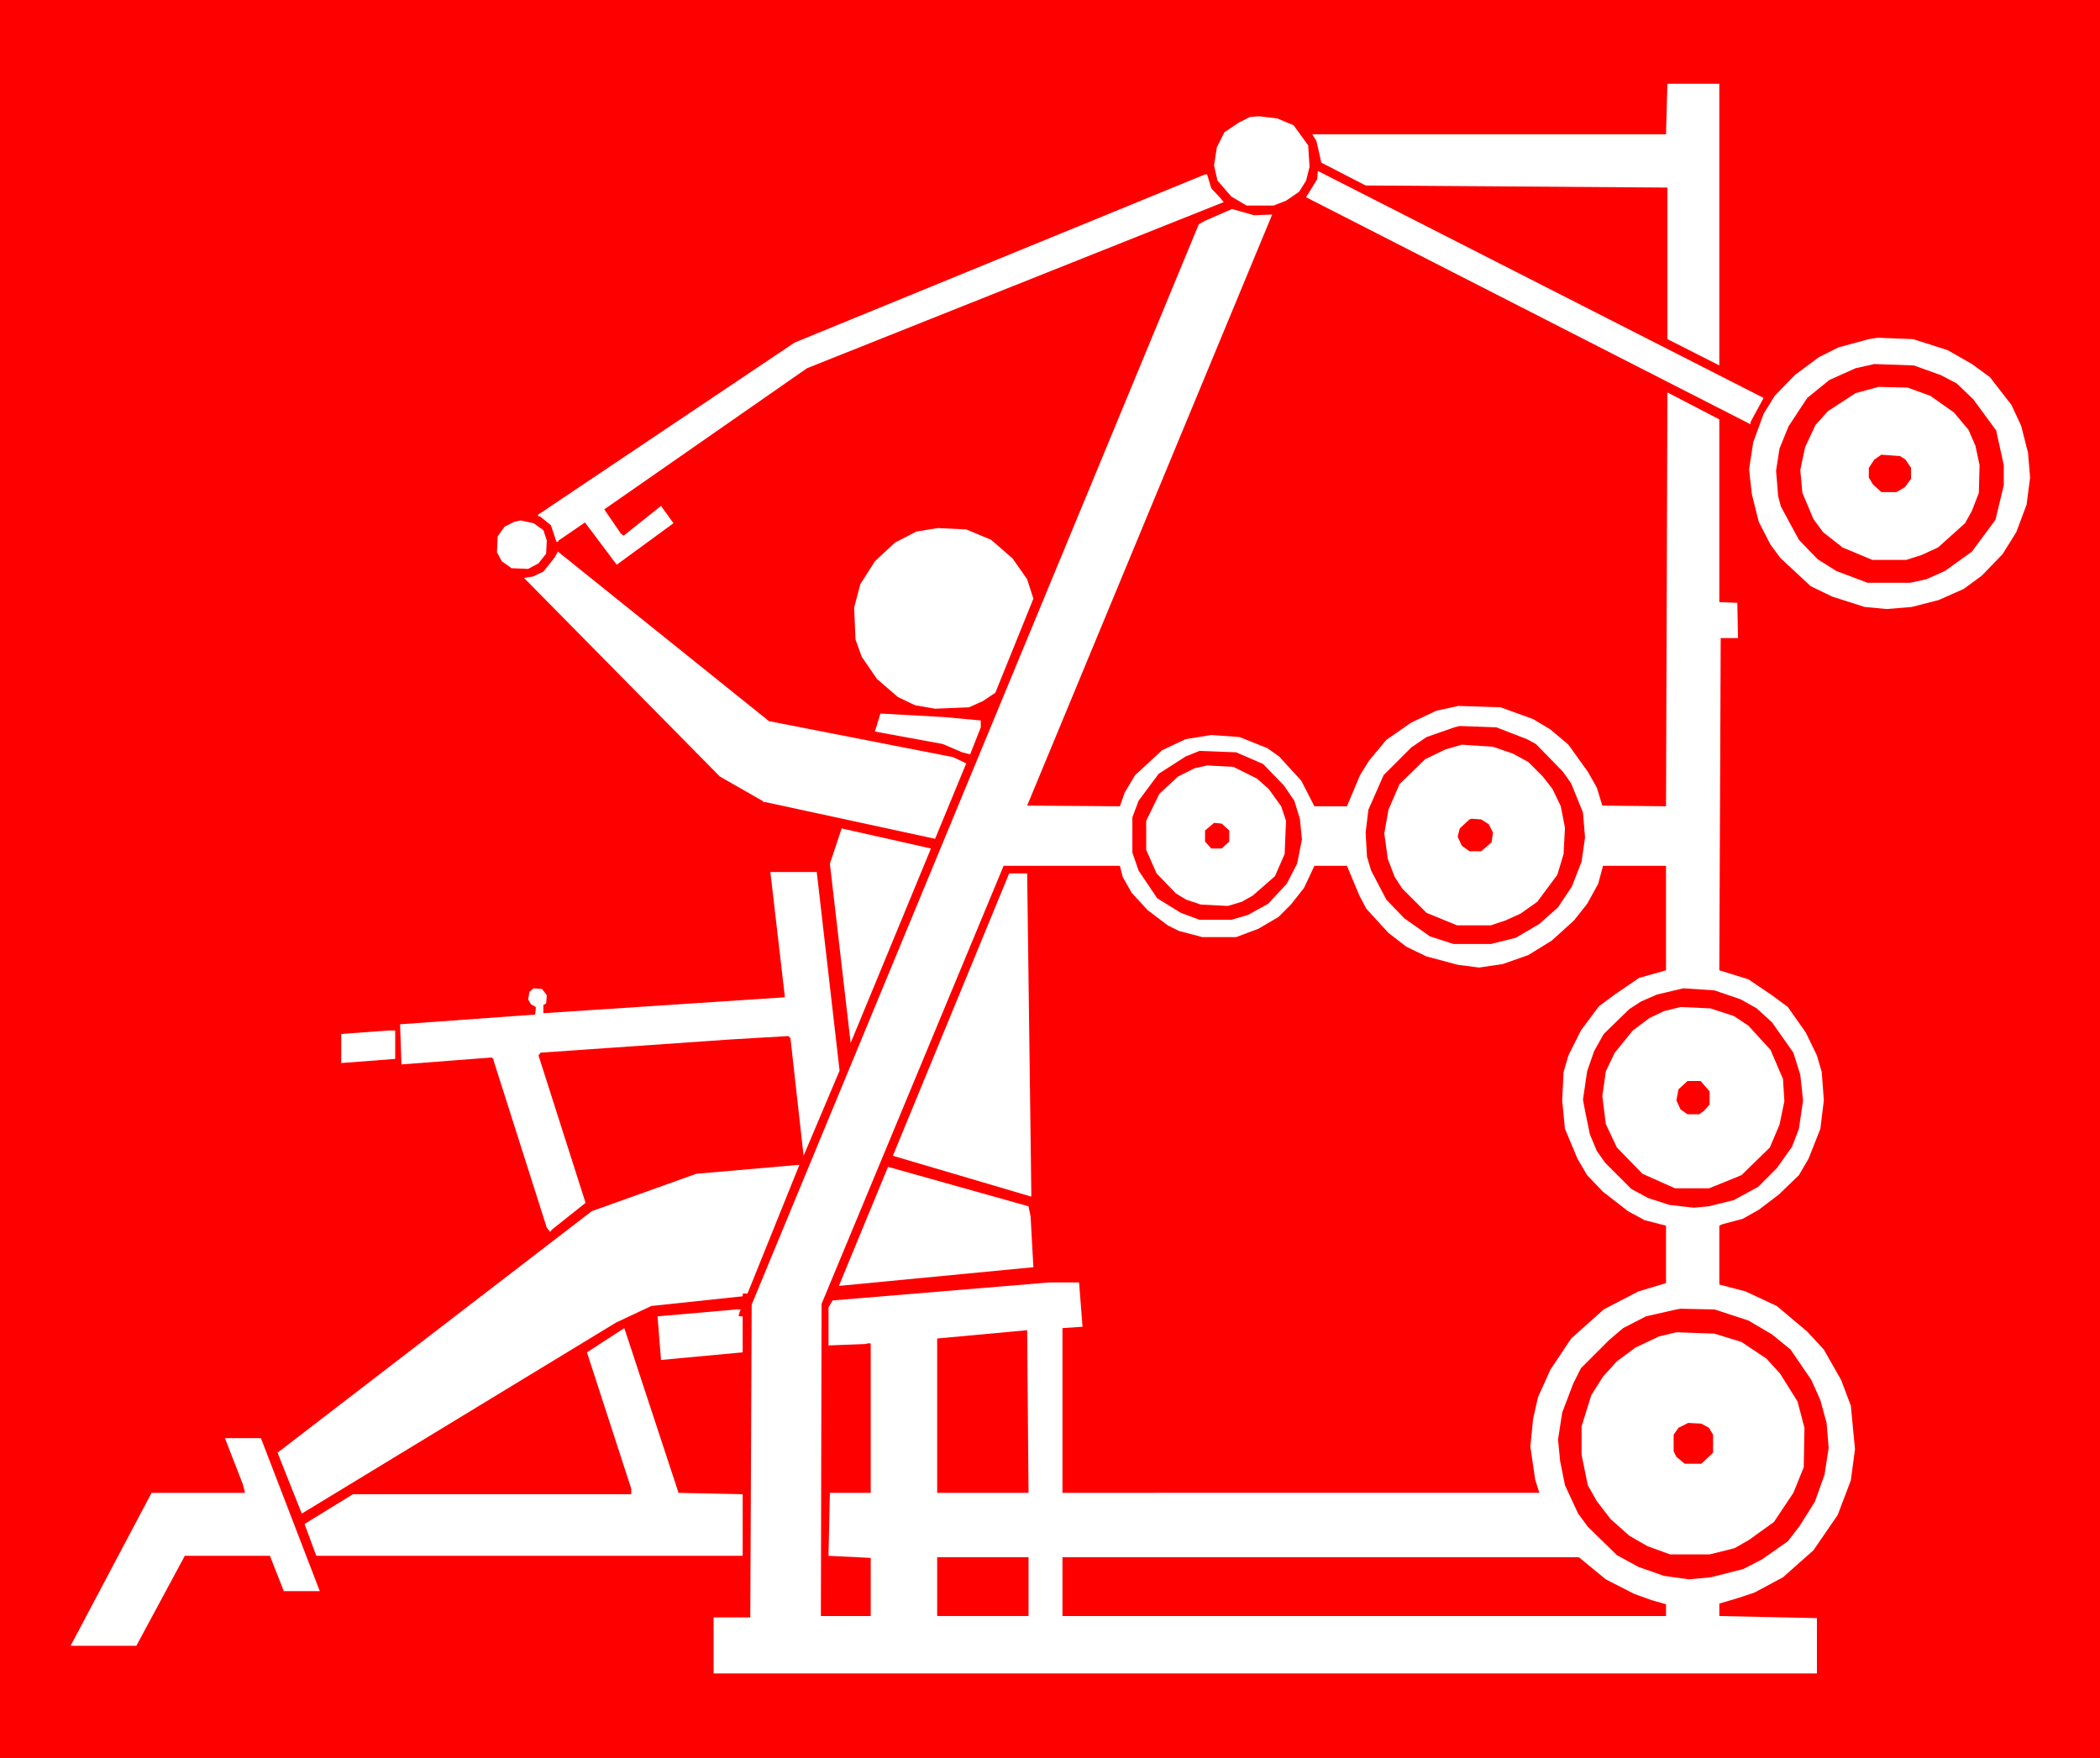 <?xml version="1.0" encoding="UTF-8" standalone="no"?>
<svg
   version="1.0"
   width="129.724mm"
   height="108.599mm"
   id="svg39"
   sodipodi:docname="Back 32.wmf"
   xmlns:inkscape="http://www.inkscape.org/namespaces/inkscape"
   xmlns:sodipodi="http://sodipodi.sourceforge.net/DTD/sodipodi-0.dtd"
   xmlns="http://www.w3.org/2000/svg"
   xmlns:svg="http://www.w3.org/2000/svg">
  <rect width="100%" height="100%" fill="#333333" stroke="none"/>
  <sodipodi:namedview
     id="namedview39"
     pagecolor="#ffffff"
     bordercolor="#000000"
     borderopacity="0.25"
     inkscape:showpageshadow="2"
     inkscape:pageopacity="0.0"
     inkscape:pagecheckerboard="0"
     inkscape:deskcolor="#d1d1d1"
     inkscape:document-units="mm" />
  <defs
     id="defs1">
    <pattern
       id="WMFhbasepattern"
       patternUnits="userSpaceOnUse"
       width="6"
       height="6"
       x="0"
       y="0" />
  </defs>
  <path
     style="fill:#ff0000;fill-opacity:1;fill-rule:evenodd;stroke:none"
     d="M 0,0 H 490.294 V 410.452 H 0 Z"
     id="path1" />
  <path
     style="fill:#ffffff;fill-opacity:1;fill-rule:evenodd;stroke:none"
     d="M 401.414,85.322 389.294,79.182 V 43.792 l -70.458,-0.485 -10.342,-5.333 -1.131,-5.009 -0.97,-1.616 h 82.578 l 0.323,-11.796 h 12.12 z"
     id="path2" />
  <path
     style="fill:#ffffff;fill-opacity:1;fill-rule:evenodd;stroke:none"
     d="m 302.03,29.249 3.394,4.686 0.323,5.009 -0.808,3.232 -1.616,2.586 -3.07,2.101 -2.909,1.131 h -6.302 l -3.555,-2.101 -3.232,-3.717 -0.808,-3.555 0.646,-4.201 1.778,-3.555 3.394,-2.262 2.586,-1.293 2.101,-0.162 4.202,0.485 z"
     id="path3" />
  <path
     style="fill:#ffffff;fill-opacity:1;fill-rule:evenodd;stroke:none"
     d="m 408.686,98.573 v 0.485 l -103.747,-53.003 2.586,-4.201 0.162,-1.939 104.07,53.003 z"
     id="path4" />
  <path
     style="fill:#ffffff;fill-opacity:1;fill-rule:evenodd;stroke:none"
     d="m 282.8,43.954 2.101,2.262 0.808,0.97 -97.283,38.783 -47.349,32.965 3.878,5.656 0.646,0.485 8.726,-6.949 2.909,4.04 -13.251,9.696 -7.272,-9.696 -0.162,-0.162 -6.141,4.201 -0.162,0.323 h -0.323 l -1.293,-3.878 -2.586,-2.101 h -0.323 l -0.162,-0.323 59.954,-40.237 95.829,-39.268 h 0.485 z"
     id="path5" />
  <path
     style="fill:#ffffff;fill-opacity:1;fill-rule:evenodd;stroke:none"
     d="m 292.819,50.256 4.202,-0.162 -57.206,138.002 21.654,0.162 1.131,-3.232 2.424,-4.04 6.302,-5.817 5.494,-2.586 5.979,-0.97 6.626,0.485 6.464,2.586 2.747,1.939 5.171,5.656 3.07,5.979 h 7.595 l 3.07,-7.272 2.101,-3.393 4.04,-4.848 5.818,-4.04 5.818,-2.747 5.171,-1.131 9.858,0.323 7.595,2.747 4.04,2.424 4.202,3.555 4.525,6.302 2.101,3.717 1.293,4.201 14.867,0.162 0.323,-96.634 12.12,6.302 v 42.661 l 4.202,0.162 0.162,8.241 h -4.04 l -0.323,77.566 6.787,2.101 5.494,3.717 3.717,2.747 4.202,5.979 2.586,5.333 1.131,3.878 0.485,6.625 -0.808,6.625 -2.747,6.949 -2.262,3.878 -4.686,4.525 -4.686,3.555 -3.717,2.101 -4.848,1.293 -0.646,0.323 v 13.736 l 6.141,1.616 7.272,3.393 7.11,5.979 3.878,4.201 4.04,7.11 2.262,5.979 0.97,10.181 -0.97,7.272 -3.07,8.08 -5.656,8.241 -7.11,6.302 -6.626,3.555 -3.878,1.293 -4.363,1.293 v 2.909 l 22.786,0.485 v 12.928 H 166.609 V 377.648 h 8.565 l 0.323,-73.041 104.393,-252.25 1.454,-0.808 6.302,-2.747 2.262,0.646 z"
     id="path6" />
  <path
     style="fill:#ffffff;fill-opacity:1;fill-rule:evenodd;stroke:none"
     d="m 454.742,81.767 5.656,3.232 4.202,3.07 5.01,6.464 2.262,4.848 1.616,6.302 0.485,5.817 -0.808,6.302 -2.424,6.464 -3.232,5.171 -4.848,5.009 -4.202,3.07 -5.818,2.586 -6.302,1.616 -5.818,0.485 -5.171,-0.485 -7.595,-2.424 -5.01,-2.424 -7.11,-6.625 -2.262,-3.07 -2.747,-5.333 -1.616,-6.464 -0.646,-5.817 0.97,-6.302 2.424,-6.625 2.586,-4.201 4.686,-4.848 5.656,-4.201 4.525,-2.262 7.11,-1.939 2.101,-0.323 8.242,0.323 z"
     id="path7" />
  <path
     style="fill:#ff0000;fill-opacity:1;fill-rule:evenodd;stroke:none"
     d="m 453.126,87.585 3.717,1.939 3.878,3.717 5.333,7.272 1.778,8.08 v 4.686 l -1.939,8.08 -5.494,7.433 -6.302,4.525 -4.363,1.939 -3.717,0.808 h -10.019 l -7.272,-2.747 -4.363,-2.747 -4.363,-4.525 -4.202,-7.757 -0.646,-2.424 -0.485,-5.979 0.808,-5.171 2.101,-5.171 4.363,-6.625 5.171,-4.201 6.141,-2.747 4.363,-0.97 9.211,0.323 z"
     id="path8" />
  <path
     style="fill:#ffffff;fill-opacity:1;fill-rule:evenodd;stroke:none"
     d="m 450.702,92.433 5.494,3.878 3.394,4.04 1.616,3.717 0.97,4.525 -0.162,6.464 -1.616,4.201 -1.616,2.909 -6.302,5.656 -3.878,1.778 -3.555,1.131 h -7.918 l -6.949,-2.909 -4.525,-3.555 -2.262,-3.07 -2.586,-6.141 -0.485,-5.333 1.131,-5.333 2.424,-5.171 2.909,-3.232 6.464,-4.201 5.333,-1.454 6.787,0.162 z"
     id="path9" />
  <path
     style="fill:#ff0000;fill-opacity:1;fill-rule:evenodd;stroke:none"
     d="m 444.884,107.299 1.293,1.939 v 2.586 l -1.454,1.939 -1.939,1.131 h -3.555 l -1.939,-1.778 -0.97,-1.616 v -2.262 l 1.293,-1.939 1.616,-1.131 4.363,0.323 z"
     id="path10" />
  <path
     style="fill:#ffffff;fill-opacity:1;fill-rule:evenodd;stroke:none"
     d="m 126.856,123.782 0.808,2.424 -0.162,3.07 -1.778,2.262 -2.424,1.293 -3.878,-0.162 -2.262,-1.616 -1.131,-2.101 0.162,-3.717 1.616,-2.262 2.262,-1.131 1.454,-0.323 3.07,0.646 z"
     id="path11" />
  <path
     style="fill:#ffffff;fill-opacity:1;fill-rule:evenodd;stroke:none"
     d="m 231.411,126.044 5.01,4.363 3.394,4.848 1.454,4.525 -8.888,21.977 -2.909,1.939 -3.232,1.454 -7.918,0.323 -4.686,-0.808 -4.04,-1.939 -4.848,-4.201 -3.555,-5.171 -1.454,-4.04 -0.323,-7.433 1.454,-5.494 3.394,-5.333 4.686,-4.363 5.01,-2.586 5.01,-0.808 6.626,0.323 z"
     id="path12" />
  <path
     style="fill:#ffffff;fill-opacity:1;fill-rule:evenodd;stroke:none"
     d="m 222.523,176.785 3.07,1.454 -7.272,17.614 -39.592,-8.565 h -0.646 l 0.162,-0.162 -10.181,-5.817 -45.733,-46.378 2.101,-0.323 2.424,-1.131 2.586,-3.232 0.808,-1.454 49.288,39.591 z"
     id="path13" />
  <path
     style="fill:#ffffff;fill-opacity:1;fill-rule:evenodd;stroke:none"
     d="m 228.987,168.221 v 1.616 l -2.424,6.141 v 0.162 l -1.939,-0.485 -4.525,-1.939 -15.837,-2.909 1.293,-4.201 14.706,0.808 z"
     id="path14" />
  <path
     style="fill:#ff0000;fill-opacity:1;fill-rule:evenodd;stroke:none"
     d="m 356.489,172.584 2.101,1.131 6.302,6.464 1.939,2.747 2.747,6.787 0.485,5.817 -0.808,5.656 -2.262,5.817 -3.232,4.848 -4.363,3.878 -5.494,3.232 -5.818,1.454 h -8.726 l -5.494,-1.778 -5.979,-4.201 -4.202,-4.363 -3.555,-6.787 -0.97,-3.232 -0.323,-5.656 0.646,-5.333 3.555,-8.08 6.464,-6.464 3.555,-2.424 6.464,-2.262 1.293,-0.323 8.565,0.323 z"
     id="path15" />
  <path
     style="fill:#ffffff;fill-opacity:1;fill-rule:evenodd;stroke:none"
     d="m 353.257,175.977 3.555,1.939 3.394,3.393 2.262,2.909 1.939,4.04 0.97,5.009 -0.323,6.141 -1.454,4.848 -4.686,6.302 -3.878,2.747 -3.555,1.616 -3.394,1.131 h -7.918 l -7.11,-2.909 -5.656,-5.656 -1.778,-2.747 -1.616,-4.201 -0.808,-5.979 0.97,-5.494 2.586,-5.979 5.979,-5.817 4.686,-2.262 3.878,-1.131 7.272,0.485 z"
     id="path16" />
  <path
     style="fill:#ff0000;fill-opacity:1;fill-rule:evenodd;stroke:none"
     d="m 294.92,178.401 4.848,5.009 2.424,3.555 1.293,4.201 0.485,4.848 -1.131,5.656 -2.424,4.686 -4.363,4.686 -4.686,2.586 -3.878,1.131 h -7.434 l -4.363,-1.616 -5.494,-3.393 -4.363,-6.464 -1.454,-4.201 v -8.241 l 1.454,-3.878 4.686,-6.302 6.302,-4.04 3.232,-1.293 8.565,0.323 z"
     id="path17" />
  <path
     style="fill:#ffffff;fill-opacity:1;fill-rule:evenodd;stroke:none"
     d="m 293.465,181.795 2.747,2.424 2.909,4.04 1.131,3.394 -0.323,7.757 -2.262,5.171 -5.171,4.525 -2.586,1.454 -3.232,0.97 -6.302,-0.323 -3.394,-1.131 -2.424,-1.454 -4.525,-4.686 -2.424,-5.494 v -6.787 l 3.07,-6.302 4.363,-4.04 3.878,-1.939 2.909,-0.646 6.141,0.323 z"
     id="path18" />
  <path
     style="fill:#ff0000;fill-opacity:1;fill-rule:evenodd;stroke:none"
     d="m 347.601,192.46 0.97,1.939 -0.323,2.262 -2.424,2.101 h -2.747 l -1.778,-1.293 -0.97,-2.101 0.485,-1.939 2.262,-2.101 0.485,-0.162 2.262,0.162 z"
     id="path19" />
  <path
     style="fill:#ff0000;fill-opacity:1;fill-rule:evenodd;stroke:none"
     d="m 287.001,193.914 v 2.586 l -1.778,1.616 h -2.424 l -1.454,-1.616 v -2.586 l 2.101,-1.778 1.778,0.162 z"
     id="path20" />
  <path
     style="fill:#ffffff;fill-opacity:1;fill-rule:evenodd;stroke:none"
     d="m 198.606,243.524 -4.848,-41.853 2.747,-8.241 20.846,4.686 z"
     id="path21" />
  <path
     style="fill:#ff0000;fill-opacity:1;fill-rule:evenodd;stroke:none"
     d="m 262.115,204.741 2.101,3.717 3.717,4.04 4.686,3.555 2.586,1.293 5.494,1.454 h 7.918 l 5.171,-1.939 4.686,-2.747 2.909,-2.909 3.07,-3.878 2.424,-5.171 h 7.595 l 2.909,6.949 1.616,3.07 5.171,5.656 4.202,3.232 4.686,2.262 7.272,1.939 5.01,0.646 5.494,-0.808 5.979,-2.101 5.494,-3.393 5.171,-4.686 3.07,-3.878 2.586,-4.686 1.131,-4.201 h 14.706 v 24.401 l -6.302,1.778 -5.656,3.878 -3.717,2.747 -4.202,5.656 -2.909,5.817 -1.131,3.878 -0.323,6.625 0.646,6.625 2.909,6.949 2.262,3.878 3.717,3.878 5.818,4.525 3.878,2.101 5.01,1.293 v 13.412 l -6.464,1.939 -8.08,4.201 -7.595,6.787 -4.848,7.272 -2.909,6.464 -1.131,5.009 -0.646,6.464 1.131,7.757 0.97,3.07 H 248.056 v -38.46 l 4.686,-0.323 -0.808,-10.342 h -6.949 l -50.581,4.201 -0.97,1.616 v 8.888 l 8.565,-0.323 0.646,-0.162 h 0.646 v 34.905 h -9.534 l -0.323,14.705 9.858,0.485 v 13.574 h -11.635 l 0.162,-72.88 42.501,-102.29 h 27.149 z"
     id="path22" />
  <path
     style="fill:#ffffff;fill-opacity:1;fill-rule:evenodd;stroke:none"
     d="m 196.021,249.988 -8.403,19.876 -3.07,-27.471 -0.485,-0.485 -13.736,0.808 -44.117,3.07 -0.485,0.646 10.989,34.42 -7.918,6.302 -0.323,0.485 -0.808,-0.97 -12.443,-39.106 v -0.323 l -0.485,-0.323 -21.008,1.616 -0.323,-9.373 31.512,-2.262 0.162,-1.131 v -0.646 l -1.131,-0.646 -0.646,-1.131 0.323,-1.778 0.97,-0.808 1.939,0.162 1.131,1.454 -0.162,1.939 -0.646,0.323 v 1.939 l 56.398,-3.717 -3.394,-29.249 h 10.827 z"
     id="path23" />
  <path
     style="fill:#ffffff;fill-opacity:1;fill-rule:evenodd;stroke:none"
     d="m 240.784,278.59 v 0.808 l -32.32,-9.534 27.149,-65.931 h 4.202 z"
     id="path24" />
  <path
     style="fill:#ff0000;fill-opacity:1;fill-rule:evenodd;stroke:none"
     d="m 406.424,233.344 3.717,2.101 3.555,3.232 5.01,7.11 1.616,5.171 0.646,5.979 -0.97,6.625 -1.616,4.201 -3.555,5.009 -4.363,4.363 -5.656,3.07 -5.818,1.454 -3.555,0.323 -5.656,-0.646 -5.01,-1.616 -3.878,-2.101 -6.141,-6.141 -1.939,-2.747 -1.616,-3.878 -1.131,-5.494 -0.485,-2.586 0.97,-6.625 1.616,-4.686 2.262,-4.04 5.979,-5.817 2.747,-1.778 3.717,-1.616 6.141,-1.454 7.272,0.485 z"
     id="path25" />
  <path
     style="fill:#ffffff;fill-opacity:1;fill-rule:evenodd;stroke:none"
     d="m 404.808,237.222 3.394,2.262 5.171,5.656 2.909,6.787 0.323,5.171 -1.131,5.494 -2.262,5.333 -6.626,6.464 -4.363,1.778 -3.232,1.293 h -7.918 l -7.595,-3.393 -5.979,-6.141 -2.586,-5.494 -0.808,-6.464 0.808,-5.817 2.101,-4.363 4.202,-5.171 3.878,-2.909 3.394,-1.616 3.878,-0.97 6.949,0.323 z"
     id="path26" />
  <path
     style="fill:#ffffff;fill-opacity:1;fill-rule:evenodd;stroke:none"
     d="M 92.273,247.241 79.669,248.21 v -6.787 l 10.989,-0.808 h 1.616 z"
     id="path27" />
  <path
     style="fill:#ff0000;fill-opacity:1;fill-rule:evenodd;stroke:none"
     d="m 399.152,254.836 v 3.07 l -1.293,1.454 -1.131,0.808 h -2.747 l -1.616,-1.131 -0.97,-2.101 0.485,-2.586 2.101,-1.939 h 3.07 z"
     id="path28" />
  <path
     style="fill:#ffffff;fill-opacity:1;fill-rule:evenodd;stroke:none"
     d="m 173.558,302.022 -0.162,0.162 v 0.485 l -21.331,2.262 -8.242,3.878 -73.366,44.6 -5.656,-14.22 73.366,-56.397 24.402,-8.726 24.078,-2.101 -12.12,30.057 z"
     id="path29" />
  <path
     style="fill:#ffffff;fill-opacity:1;fill-rule:evenodd;stroke:none"
     d="m 240.622,284.085 0.646,11.796 -45.41,4.363 11.474,-27.794 32.805,9.211 z"
     id="path30" />
  <path
     style="fill:#ff0000;fill-opacity:1;fill-rule:evenodd;stroke:none"
     d="m 408.201,308.324 5.494,3.232 4.363,3.555 4.848,7.11 2.101,4.686 1.454,5.333 0.485,5.817 -0.97,6.302 -2.262,6.302 -3.555,5.656 -2.747,3.555 -5.979,4.201 -4.363,2.262 -7.595,1.939 -5.171,0.485 -5.818,-0.808 -5.979,-2.101 -5.01,-2.747 -6.787,-6.625 -2.262,-3.07 -3.07,-6.625 -1.131,-5.656 -0.485,-5.009 0.97,-6.302 2.586,-6.787 1.778,-3.555 6.626,-6.625 3.232,-2.747 5.333,-2.747 7.11,-1.616 0.97,-0.162 7.918,0.162 z"
     id="path31" />
  <path
     style="fill:#ffffff;fill-opacity:1;fill-rule:evenodd;stroke:none"
     d="m 172.427,307.193 0.323,0.162 h 0.646 v 8.403 l -19.069,1.778 -0.808,-10.181 18.422,-1.616 h 0.97 z"
     id="path32" />
  <path
     style="fill:#ffffff;fill-opacity:1;fill-rule:evenodd;stroke:none"
     d="m 158.368,348.561 15.029,0.323 v 14.382 H 73.851 l -2.747,-7.433 11.312,-6.949 h 64.963 v -1.293 l -10.342,-31.834 8.726,-5.656 12.605,38.298 z"
     id="path33" />
  <path
     style="fill:#ff0000;fill-opacity:1;fill-rule:evenodd;stroke:none"
     d="m 218.806,348.561 v -36.036 l 21.008,-1.939 0.323,37.975 z"
     id="path34" />
  <path
     style="fill:#ffffff;fill-opacity:1;fill-rule:evenodd;stroke:none"
     d="m 406.585,313.333 5.818,3.878 3.232,3.555 4.04,6.464 1.616,6.141 -0.162,9.211 -2.424,5.979 -4.525,6.787 -5.818,4.201 -3.394,1.939 -5.818,1.454 h -9.211 l -5.333,-1.939 -4.202,-2.424 -4.363,-3.878 -3.232,-4.201 -2.101,-3.717 -1.454,-7.11 v -6.625 l 2.262,-7.272 2.747,-4.363 3.232,-3.555 4.363,-3.232 5.494,-2.586 4.04,-0.97 8.888,0.323 z"
     id="path35" />
  <path
     style="fill:#ff0000;fill-opacity:1;fill-rule:evenodd;stroke:none"
     d="m 398.99,333.371 0.97,1.616 v 4.201 l -2.747,2.586 h -3.878 l -1.939,-1.616 -0.646,-1.293 v -3.878 l 1.131,-1.616 2.262,-1.131 3.07,0.162 z"
     id="path36" />
  <path
     style="fill:#ffffff;fill-opacity:1;fill-rule:evenodd;stroke:none"
     d="m 74.659,371.508 h -8.403 l -3.232,-8.241 H 43.147 l -11.312,21.007 H 16.483 L 35.39,348.561 h 21.816 l -0.485,-1.939 -4.202,-10.827 h 8.403 z"
     id="path37" />
  <path
     style="fill:#ff0000;fill-opacity:1;fill-rule:evenodd;stroke:none"
     d="M 240.137,377.325 H 218.806 V 363.59 h 21.331 z"
     id="path38" />
  <path
     style="fill:#ff0000;fill-opacity:1;fill-rule:evenodd;stroke:none"
     d="m 374.912,368.761 6.626,3.394 4.04,1.454 3.394,0.97 v 2.747 H 248.056 V 363.59 h 120.553 z"
     id="path39" />
</svg>
